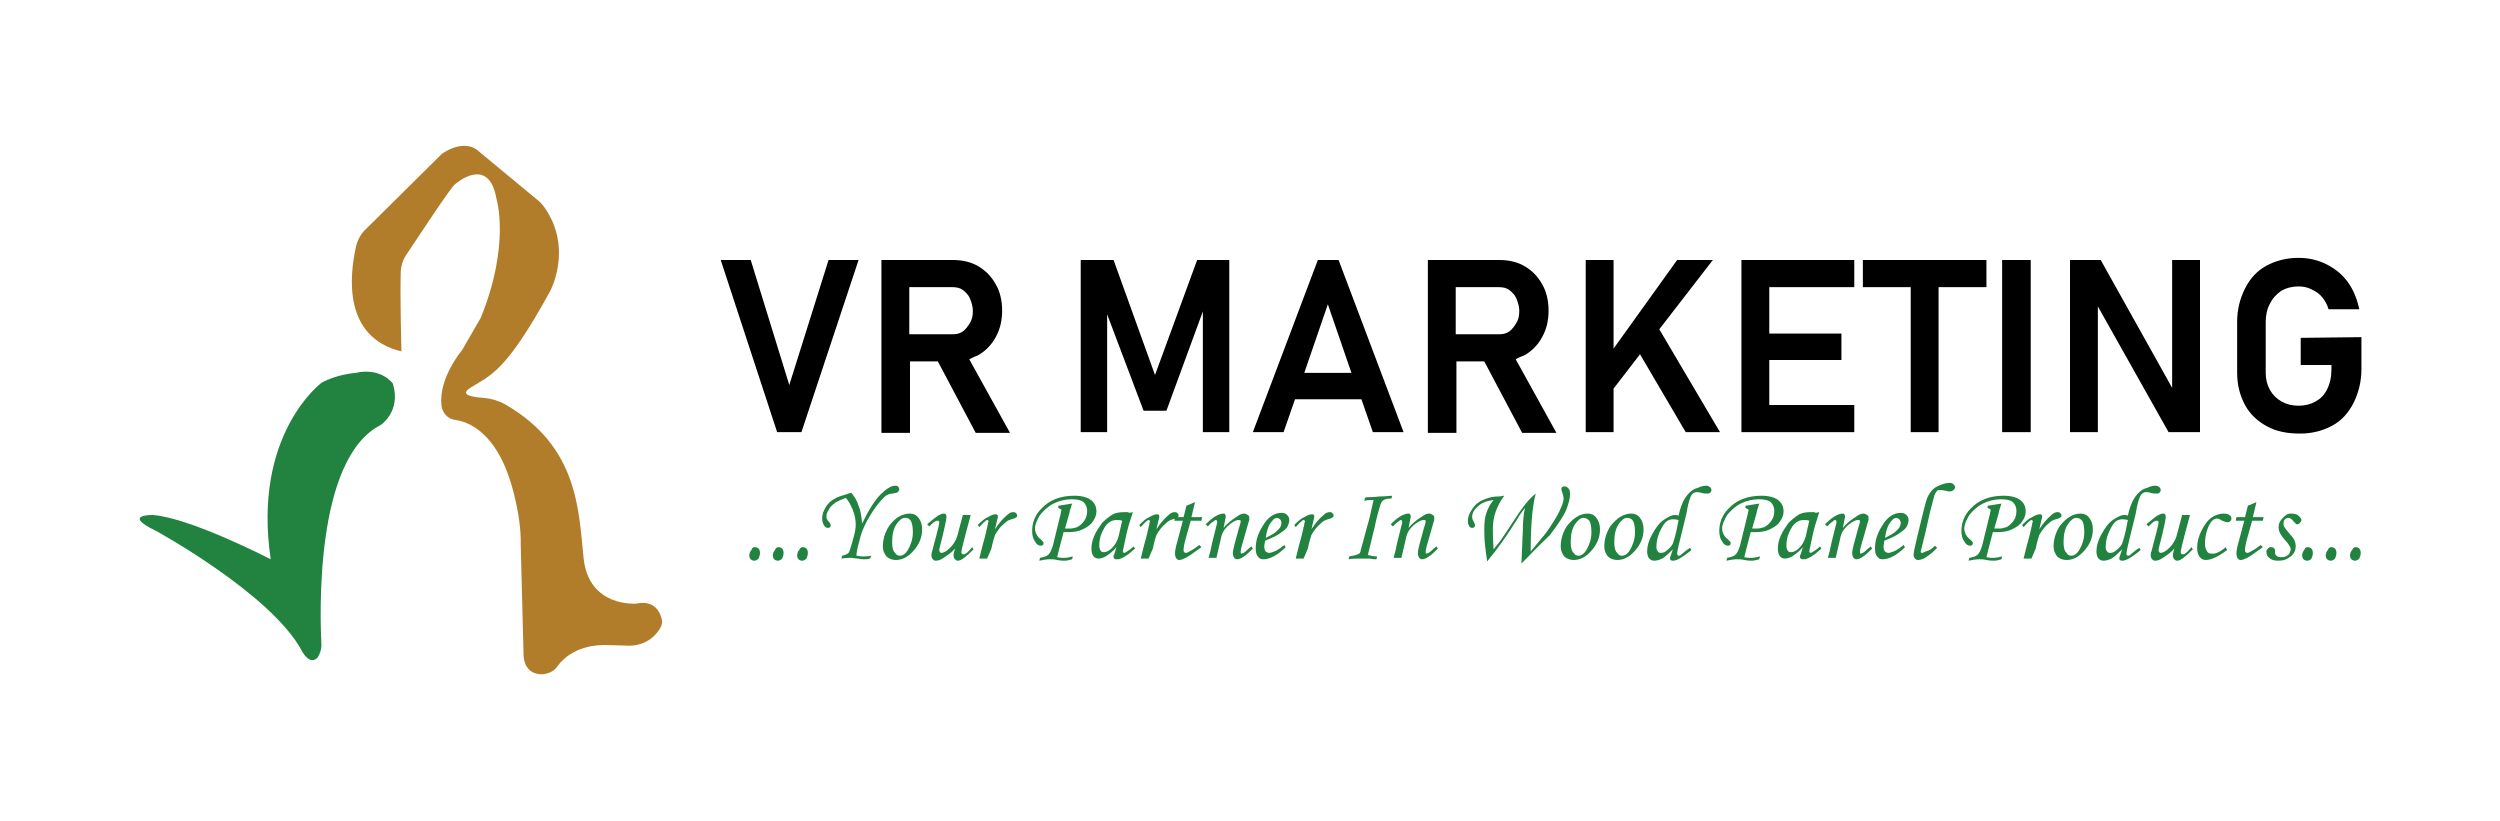 <?xml version="1.0" encoding="utf-8"?>
<!-- Generator: Adobe Illustrator 27.0.0, SVG Export Plug-In . SVG Version: 6.00 Build 0)  -->
<svg version="1.1" id="Layer_1" xmlns="http://www.w3.org/2000/svg" xmlns:xlink="http://www.w3.org/1999/xlink" x="0px" y="0px"
	 viewBox="0 0 350 115" style="enable-background:new 0 0 350 115;" xml:space="preserve">
<style type="text/css">
	.st0{fill:#B27D2B;}
	.st1{fill:#228341;}
</style>
<g>
	<g>
		<g>
			<path class="st0" d="M56.2,49.2c0,0-0.2-7.5-0.1-10.9c0-1,0.3-2,0.9-2.8c1.8-2.7,6.2-9.4,6.7-9.7c0,0,4.7-4.2,5.8,2
				c0,0,2,6.4-2.2,16.7L64.7,49c0,0-3.3,3.9-2.9,7.7c0.1,1.1,0.9,2,2,2.1c2,0.3,5.5,1.9,7.6,8.4c0,0,1.6,4.8,1.5,9l0.4,15.6
				c0,0,0,2.5,2.4,2.6c1,0,1.9-0.4,2.4-1.2c0.8-1.1,2.8-2.9,6.6-2.9l3.4,0.1c1.3,0,2.6-0.5,3.5-1.4c0.6-0.6,1.1-1.3,1.1-2
				c0,0-0.3-3.2-3.6-2.5c0,0-6.7,0.6-7.4-6.4c-0.7-6.6-0.7-15.6-11-21.5c-0.9-0.5-1.9-0.8-3-0.9c-1.5-0.1-3.6-0.4-1.7-1.5
				c2.7-1.7,4.8-2.1,11-13.4c0,0,3.3-6-0.8-11.8c-0.2-0.3-0.4-0.5-0.7-0.8l-8.7-7.2c0,0-1.7-1.6-4.9,0.5L51.3,32
				c-0.8,0.7-1.3,1.7-1.5,2.7C49,38.4,47.9,47.2,56.2,49.2z"/>
			<path class="st1" d="M45,90.4c-0.2-4.1-1-26.2,8.3-30.9c0,0,2.9-1.9,1.7-5.8c0,0-1.6-2.3-5.2-1.5c0,0-2.7,0.2-4.8,1.4
				c0,0-9.7,7.2-7.1,24.7c0,0-11.2-5.8-16.5-6.2c0,0-4.4-0.1,0.4,2.2c0,0,16.3,8.9,20.5,16.9c0,0,1.1,2.1,2.2,0.8
				C44.8,91.5,45,90.9,45,90.4z"/>
		</g>
	</g>
	<g>
		<g>
			<g>
				<path class="st1" d="M105.7,76.6c0.2,0,0.4,0.1,0.5,0.2c0.1,0.1,0.2,0.3,0.2,0.6c0,0.3-0.1,0.6-0.2,0.8
					c-0.2,0.2-0.4,0.3-0.6,0.3c-0.2,0-0.4-0.1-0.5-0.2c-0.1-0.1-0.2-0.3-0.2-0.5c0-0.3,0.1-0.6,0.3-0.8
					C105.3,76.7,105.4,76.6,105.7,76.6z"/>
			</g>
			<g>
				<path class="st1" d="M109,76.6c0.2,0,0.4,0.1,0.5,0.2c0.1,0.1,0.2,0.3,0.2,0.6c0,0.3-0.1,0.6-0.2,0.8c-0.2,0.2-0.4,0.3-0.6,0.3
					c-0.2,0-0.4-0.1-0.5-0.2c-0.1-0.1-0.2-0.3-0.2-0.5c0-0.3,0.1-0.6,0.3-0.8C108.6,76.7,108.8,76.6,109,76.6z"/>
			</g>
			<g>
				<path class="st1" d="M112.4,76.6c0.2,0,0.4,0.1,0.5,0.2c0.1,0.1,0.2,0.3,0.2,0.6c0,0.3-0.1,0.6-0.2,0.8
					c-0.2,0.2-0.4,0.3-0.6,0.3c-0.2,0-0.4-0.1-0.5-0.2c-0.1-0.1-0.2-0.3-0.2-0.5c0-0.3,0.1-0.6,0.3-0.8
					C112,76.7,112.2,76.6,112.4,76.6z"/>
			</g>
			<g>
				<path class="st1" d="M122,77.8l-0.2,0.4c-0.3,0.1-0.6,0.1-0.8,0.1c-0.2,0-0.5,0-0.9-0.1c-0.4,0-0.7-0.1-0.9-0.1
					c-0.3,0-0.8,0-1.4,0.1l0.1-0.4c0.5-0.1,0.8-0.3,0.9-0.4c0.1-0.1,0.3-0.7,0.6-1.8c0.3-1,0.4-1.7,0.4-2.1c0-0.7-0.1-1.3-0.4-2.1
					c-0.3-0.7-0.6-1.3-1-1.7c-0.7,0.3-1.3,0.5-1.6,0.8c-0.3,0.2-0.6,0.5-0.8,0.9c-0.2,0.3-0.3,0.6-0.3,0.9c0,0.3,0.1,0.5,0.3,0.7
					c0.2,0.2,0.3,0.4,0.3,0.5c0,0.1,0,0.2-0.1,0.3s-0.2,0.1-0.3,0.1c-0.2,0-0.4-0.1-0.5-0.3c-0.2-0.3-0.3-0.6-0.3-1
					c0-0.6,0.2-1.1,0.5-1.6c0.3-0.5,0.7-0.9,1.3-1.2c0.3-0.2,0.9-0.4,1.6-0.6c0.3-0.1,0.5-0.2,0.7-0.2c0.4,0.5,0.8,1.1,1,1.8
					c0.3,0.7,0.4,1.5,0.5,2.5c0.9-1.9,1.8-3.3,2.6-4.1c0.8-0.8,1.5-1.2,2-1.2c0.2,0,0.3,0,0.4,0.1c0.1,0.1,0.2,0.2,0.2,0.4
					c0,0.1-0.1,0.3-0.2,0.4s-0.4,0.1-0.7,0.2c-0.4,0-0.6,0.1-0.8,0.2c-0.4,0.2-0.8,0.7-1.3,1.3c-0.5,0.6-1,1.4-1.5,2.3
					s-0.9,1.9-1.1,2.9c-0.3,1-0.4,1.7-0.4,2c0.2,0,0.5,0.1,0.7,0.1C121.2,77.9,121.5,77.9,122,77.8z"/>
			</g>
			<g>
				<path class="st1" d="M127.4,71.9c0.5,0,0.9,0.2,1.2,0.6s0.5,0.9,0.5,1.6c0,1.1-0.4,2.1-1.2,3c-0.8,0.9-1.6,1.3-2.5,1.3
					c-0.5,0-1-0.2-1.3-0.5c-0.3-0.4-0.5-0.8-0.5-1.4c0-1,0.3-2,0.9-2.9C125.3,72.5,126.3,71.9,127.4,71.9z M126.7,72.5
					c-0.4,0-0.8,0.3-1.2,0.9c-0.4,0.6-0.6,1.4-0.6,2.5c0,0.7,0.1,1.2,0.4,1.5c0.2,0.3,0.4,0.4,0.7,0.4c0.4,0,0.8-0.3,1.1-0.8
					c0.4-0.7,0.7-1.5,0.7-2.5c0-0.7-0.1-1.3-0.3-1.6C127.3,72.6,127.1,72.5,126.7,72.5z"/>
			</g>
			<g>
				<path class="st1" d="M134.8,72.1h1.1l-0.7,2.6c-0.4,1.5-0.6,2.4-0.6,2.6c0,0.1,0,0.2,0.1,0.2c0,0.1,0.1,0.1,0.2,0.1
					c0.1,0,0.2,0,0.3-0.1c0.2-0.1,0.5-0.4,0.9-0.9l0.2,0.3c-1,1-1.7,1.6-2.2,1.6c-0.2,0-0.3-0.1-0.4-0.2c-0.1-0.1-0.2-0.3-0.2-0.5
					c0-0.3,0.1-0.6,0.2-1c-0.4,0.5-1,0.9-1.6,1.3c-0.4,0.3-0.8,0.4-1.1,0.4c-0.2,0-0.3-0.1-0.4-0.2c-0.1-0.1-0.2-0.3-0.2-0.5
					c0-0.2,0-0.4,0.1-0.6c0.1-0.3,0.2-0.9,0.5-1.9c0.3-1.2,0.5-1.9,0.5-2.2c0-0.1-0.1-0.2-0.2-0.2c-0.1,0-0.2,0-0.4,0.1
					c-0.2,0.1-0.4,0.3-0.8,0.7l-0.3-0.3c0.7-0.6,1.2-1,1.5-1.2c0.4-0.2,0.6-0.3,0.8-0.3c0.1,0,0.2,0,0.3,0.1
					c0.1,0.1,0.1,0.2,0.1,0.4c0,0.3-0.2,1.2-0.5,2.5c-0.3,1.2-0.5,1.9-0.5,2.1c0,0.1,0,0.2,0.1,0.3c0.1,0.1,0.1,0.1,0.2,0.1
					c0.3,0,0.7-0.2,1.2-0.7c0.5-0.5,0.8-1,1-1.6L134.8,72.1z"/>
			</g>
			<g>
				<path class="st1" d="M138.2,78.2h-1.1l0.5-2c0.3-1,0.5-1.9,0.7-2.8c0-0.2,0.1-0.4,0.1-0.4c0-0.1-0.1-0.2-0.2-0.2
					c-0.1,0-0.2,0.1-0.3,0.2c-0.2,0.1-0.4,0.4-0.8,0.8l-0.2-0.3c0.5-0.5,0.9-0.9,1.4-1.1c0.5-0.3,0.8-0.4,1.1-0.4
					c0.1,0,0.2,0,0.2,0.1c0.1,0,0.1,0.1,0.1,0.2s0,0.2-0.1,0.5l-0.3,1.3c0.5-0.8,1.1-1.5,1.7-2c0.3-0.3,0.6-0.4,0.8-0.4
					c0.2,0,0.3,0,0.4,0.1c0.1,0.1,0.2,0.2,0.2,0.3c0,0.1,0,0.3-0.1,0.3c-0.1,0.1-0.3,0.2-0.7,0.3c-0.4,0.1-0.7,0.3-0.9,0.5
					c-0.2,0.2-0.5,0.4-0.8,0.8s-0.5,0.7-0.6,0.9c-0.1,0.3-0.3,0.9-0.5,1.9L138.2,78.2z"/>
			</g>
			<g>
				<path class="st1" d="M148.1,71.1l0.1-0.3c0.7-0.1,1.3-0.2,1.9-0.3c-0.1,0.4-0.3,0.8-0.4,1.4l-0.6,2.1l0.7,0c0.3,0,0.7-0.1,1-0.2
					c0.4-0.2,0.7-0.5,1-0.9c0.3-0.4,0.4-0.9,0.4-1.4s-0.2-0.9-0.5-1.2c-0.4-0.3-0.9-0.4-1.7-0.4c-0.8,0-1.7,0.2-2.5,0.6
					c-0.8,0.4-1.4,1-1.9,1.6c-0.4,0.7-0.7,1.3-0.7,1.9c0,0.3,0.1,0.6,0.2,0.8c0.1,0.2,0.3,0.5,0.6,0.7c0.2,0.2,0.4,0.4,0.4,0.5
					c0,0.1,0,0.2-0.1,0.3s-0.2,0.1-0.3,0.1c-0.3,0-0.6-0.2-0.8-0.6c-0.3-0.4-0.4-0.9-0.4-1.5c0-1.1,0.4-2.2,1.3-3.1
					c1.1-1.2,2.7-1.8,4.6-1.8c0.7,0,1.3,0.1,1.8,0.3c0.5,0.2,0.8,0.5,1,0.8c0.2,0.3,0.3,0.7,0.3,1.1c0,0.5-0.2,1-0.5,1.4
					c-0.3,0.5-0.8,0.8-1.4,1.1c-0.6,0.3-1.3,0.4-2.1,0.4c-0.1,0-0.3,0-0.6,0l-0.6,2.3c-0.1,0.4-0.2,0.8-0.3,1.2
					c0.4,0.1,0.7,0.1,1,0.1c0.4,0,0.7-0.1,1.2-0.2l-0.1,0.4c-0.4,0.1-0.7,0.2-1,0.2c-0.3,0-0.6,0-1.1-0.1c-0.4-0.1-0.7-0.1-1-0.1
					c-0.5,0-1,0.1-1.5,0.2l0.1-0.4c0.5-0.1,0.9-0.2,1.1-0.4c0.3-0.2,0.5-0.7,0.7-1.3l1.1-4.5c0-0.2,0.1-0.4,0.1-0.4
					c0-0.1,0-0.2-0.1-0.2c-0.1-0.1-0.1-0.1-0.2-0.1C148.2,71,148.2,71.1,148.1,71.1z"/>
			</g>
			<g>
				<path class="st1" d="M158.1,71.8l0.5-0.1l-0.6,1.9c-0.2,0.7-0.4,1.6-0.6,2.6c-0.1,0.5-0.2,0.9-0.2,1s0.1,0.2,0.2,0.2
					c0.1,0,0.2-0.1,0.4-0.2c0.3-0.2,0.6-0.4,0.9-0.7l0.2,0.3c-0.6,0.5-0.9,0.8-1.1,0.9c-0.3,0.2-0.6,0.4-0.9,0.5
					c-0.2,0.1-0.4,0.1-0.6,0.1c-0.1,0-0.2,0-0.3-0.1c-0.1-0.1-0.1-0.1-0.1-0.3c0-0.1,0-0.2,0.1-0.3l0.3-1c-0.4,0.5-0.9,0.9-1.5,1.3
					c-0.4,0.2-0.7,0.3-1,0.3c-0.3,0-0.5-0.1-0.7-0.3c-0.2-0.3-0.3-0.6-0.3-1.1c0-0.5,0.1-1.1,0.4-1.8c0.3-0.7,0.7-1.2,1.1-1.8
					c0.5-0.5,1-0.9,1.5-1.2c0.4-0.2,0.9-0.3,1.6-0.3c0.2,0,0.3,0,0.5,0L158.1,71.8z M157.1,72.9c-0.3-0.1-0.5-0.1-0.7-0.1
					c-0.5,0-0.8,0.1-1.2,0.4s-0.6,0.7-0.9,1.3c-0.3,0.6-0.4,1.3-0.4,1.9c0,0.3,0.1,0.6,0.2,0.7c0.1,0.2,0.3,0.2,0.5,0.2
					c0.3,0,0.7-0.2,1.1-0.6c0.4-0.4,0.7-0.9,0.9-1.6L157.1,72.9z"/>
			</g>
			<g>
				<path class="st1" d="M160.8,78.2h-1.1l0.5-2c0.3-1,0.5-1.9,0.7-2.8c0-0.2,0.1-0.4,0.1-0.4c0-0.1-0.1-0.2-0.2-0.2
					c-0.1,0-0.2,0.1-0.3,0.2c-0.2,0.1-0.4,0.4-0.8,0.8l-0.2-0.3c0.5-0.5,0.9-0.9,1.4-1.1c0.5-0.3,0.8-0.4,1.1-0.4
					c0.1,0,0.2,0,0.2,0.1c0.1,0,0.1,0.1,0.1,0.2s0,0.2-0.1,0.5l-0.3,1.3c0.5-0.8,1.1-1.5,1.7-2c0.3-0.3,0.6-0.4,0.8-0.4
					c0.2,0,0.3,0,0.4,0.1c0.1,0.1,0.2,0.2,0.2,0.3c0,0.1,0,0.3-0.1,0.3c-0.1,0.1-0.3,0.2-0.7,0.3c-0.4,0.1-0.7,0.3-0.9,0.5
					c-0.2,0.2-0.5,0.4-0.8,0.8s-0.5,0.7-0.6,0.9c-0.1,0.3-0.3,0.9-0.5,1.9L160.8,78.2z"/>
			</g>
			<g>
				<path class="st1" d="M166.1,70.8l1.2-0.5l-0.5,2.1h1.5l-0.1,0.5h-1.5l-0.7,2.5c-0.2,0.7-0.3,1.3-0.3,1.6c0,0.1,0,0.2,0.1,0.3
					s0.1,0.1,0.2,0.1c0.2,0,0.4-0.1,0.7-0.3c0.4-0.2,0.8-0.5,1.2-0.8l0.3,0.3c-1.1,0.8-1.8,1.3-2.2,1.5c-0.4,0.2-0.7,0.3-0.9,0.3
					c-0.2,0-0.3-0.1-0.4-0.2c-0.1-0.1-0.2-0.4-0.2-0.7c0-0.4,0.1-0.9,0.3-1.6l0.8-3h-1.2l0.1-0.5h1.2L166.1,70.8z"/>
			</g>
			<g>
				<path class="st1" d="M169.1,73.7l-0.3-0.3c0.6-0.6,1.1-1,1.5-1.2c0.4-0.2,0.7-0.3,1-0.3c0.1,0,0.2,0,0.2,0.1s0.1,0.1,0.1,0.2
					c0,0,0,0.1,0,0.2l-0.3,1.5c0.5-0.6,1.1-1.1,1.9-1.6c0.4-0.3,0.7-0.4,1-0.4c0.2,0,0.3,0.1,0.5,0.2s0.2,0.3,0.2,0.5
					c0,0.2,0,0.3-0.1,0.5c-0.1,0.3-0.3,1-0.6,2.1c-0.3,1-0.5,1.7-0.5,2c0,0.1,0,0.2,0,0.2c0,0.1,0.1,0.1,0.1,0.1
					c0.1,0,0.4-0.1,0.7-0.4c0.2-0.2,0.4-0.4,0.7-0.6l0.2,0.3c-0.5,0.5-0.9,0.9-1.4,1.2c-0.3,0.2-0.6,0.3-0.8,0.3
					c-0.2,0-0.3-0.1-0.4-0.2c-0.1-0.1-0.2-0.4-0.2-0.7c0-0.4,0.3-1.5,0.8-3.3c0.2-0.6,0.3-1,0.3-1.1c0-0.2-0.1-0.2-0.3-0.2
					c-0.2,0-0.5,0.1-0.8,0.3c-0.5,0.3-0.9,0.7-1.2,1.1c-0.2,0.3-0.4,0.7-0.5,1.3l-0.6,2.6h-1.1c0.2-0.7,0.4-1.5,0.5-2.1l0.7-2.8
					c0-0.1,0-0.2,0-0.2c0-0.1-0.1-0.2-0.2-0.2c-0.1,0-0.2,0.1-0.3,0.2C169.6,73.1,169.4,73.4,169.1,73.7z"/>
			</g>
			<g>
				<path class="st1" d="M179.8,76.3l0.2,0.3c-1.2,1.2-2.3,1.7-3.1,1.7c-0.4,0-0.6-0.1-0.8-0.4c-0.2-0.2-0.3-0.6-0.3-1.1
					c0-1.1,0.3-2.1,1-3.2c0.7-1.2,1.6-1.8,2.6-1.8c0.4,0,0.6,0.1,0.8,0.3c0.2,0.2,0.3,0.4,0.3,0.7c0,0.3-0.1,0.6-0.3,1
					c-0.2,0.3-0.6,0.6-1.2,1c-0.3,0.2-0.9,0.5-1.9,0.9c0,0.3-0.1,0.5-0.1,0.8c0,0.4,0.1,0.6,0.2,0.7c0.1,0.1,0.3,0.2,0.5,0.2
					c0.2,0,0.4-0.1,0.7-0.2C178.7,77.1,179.2,76.8,179.8,76.3z M177.2,75.3c0.8-0.4,1.4-0.7,1.8-1.2c0.3-0.3,0.4-0.6,0.4-0.9
					c0-0.2-0.1-0.4-0.2-0.5c-0.1-0.1-0.3-0.2-0.4-0.2s-0.4,0.1-0.5,0.2c-0.2,0.2-0.4,0.5-0.6,0.8C177.4,74.1,177.3,74.7,177.2,75.3z
					"/>
			</g>
			<g>
				<path class="st1" d="M182.5,78.2h-1.1l0.5-2c0.3-1,0.5-1.9,0.7-2.8c0-0.2,0.1-0.4,0.1-0.4c0-0.1-0.1-0.2-0.2-0.2
					c-0.1,0-0.2,0.1-0.3,0.2c-0.2,0.1-0.4,0.4-0.8,0.8l-0.2-0.3c0.5-0.5,0.9-0.9,1.4-1.1c0.5-0.3,0.8-0.4,1.1-0.4
					c0.1,0,0.2,0,0.2,0.1c0.1,0,0.1,0.1,0.1,0.2s0,0.2-0.1,0.5l-0.3,1.3c0.5-0.8,1.1-1.5,1.7-2c0.3-0.3,0.6-0.4,0.8-0.4
					c0.2,0,0.3,0,0.4,0.1c0.1,0.1,0.2,0.2,0.2,0.3c0,0.1,0,0.3-0.1,0.3c-0.1,0.1-0.3,0.2-0.7,0.3c-0.4,0.1-0.7,0.3-0.9,0.5
					c-0.2,0.2-0.5,0.4-0.8,0.8s-0.5,0.7-0.6,0.9c-0.1,0.3-0.3,0.9-0.5,1.9L182.5,78.2z"/>
			</g>
			<g>
				<path class="st1" d="M194.9,69.4l-0.1,0.4c-0.6,0-0.9,0.1-1.1,0.2c-0.1,0.1-0.2,0.2-0.3,0.3c-0.1,0.2-0.4,1.1-0.8,2.8
					c-0.1,0.6-0.5,2.1-1.1,4.6c0.4,0.1,0.8,0.2,1.3,0.2l-0.1,0.4c-0.2,0-0.5,0-1-0.1c-0.3,0-0.7,0-1.2,0c-0.6,0-1.2,0-1.7,0.1
					l0.1-0.4c0.6-0.1,1-0.2,1.2-0.3c0.1,0,0.1-0.1,0.2-0.1c0.1-0.1,0.2-0.3,0.2-0.5c0.1-0.3,0.4-1.4,0.9-3.3
					c0.2-0.6,0.5-1.8,0.9-3.7c-0.3,0-0.8,0-1.3,0.1l0.1-0.4c0.2-0.1,0.4-0.1,0.6-0.1c0.2,0,0.7,0,1.5-0.1
					C194,69.5,194.6,69.4,194.9,69.4z"/>
			</g>
			<g>
				<path class="st1" d="M195,73.7l-0.3-0.3c0.6-0.6,1.1-1,1.5-1.2c0.4-0.2,0.7-0.3,1-0.3c0.1,0,0.2,0,0.2,0.1s0.1,0.1,0.1,0.2
					c0,0,0,0.1,0,0.2l-0.3,1.5c0.5-0.6,1.1-1.1,1.9-1.6c0.4-0.3,0.7-0.4,1-0.4c0.2,0,0.3,0.1,0.5,0.2s0.2,0.3,0.2,0.5
					c0,0.2,0,0.3-0.1,0.5c-0.1,0.3-0.3,1-0.6,2.1c-0.3,1-0.5,1.7-0.5,2c0,0.1,0,0.2,0,0.2c0,0.1,0.1,0.1,0.1,0.1
					c0.1,0,0.4-0.1,0.7-0.4c0.2-0.2,0.4-0.4,0.7-0.6l0.2,0.3c-0.5,0.5-0.9,0.9-1.4,1.2c-0.3,0.2-0.6,0.3-0.8,0.3
					c-0.2,0-0.3-0.1-0.4-0.2c-0.1-0.1-0.2-0.4-0.2-0.7c0-0.4,0.3-1.5,0.8-3.3c0.2-0.6,0.3-1,0.3-1.1c0-0.2-0.1-0.2-0.3-0.2
					c-0.2,0-0.5,0.1-0.8,0.3c-0.5,0.3-0.9,0.7-1.2,1.1c-0.2,0.3-0.4,0.7-0.5,1.3l-0.6,2.6h-1.1c0.2-0.7,0.4-1.5,0.5-2.1l0.7-2.8
					c0-0.1,0-0.2,0-0.2c0-0.1-0.1-0.2-0.2-0.2c-0.1,0-0.2,0.1-0.3,0.2C195.6,73.1,195.3,73.4,195,73.7z"/>
			</g>
			<g>
				<path class="st1" d="M213,78.9l0.2-4.8c0-1.1,0.1-2.1,0.3-3c-0.3,0.4-0.7,0.9-1.1,1.6c-1.3,2.1-2.7,4.1-4.2,5.9
					c-0.1-0.7-0.2-1.4-0.3-2.3c-0.1-0.9-0.1-1.7-0.1-2.3c0-0.9,0.1-1.7,0.3-2.2c0.2-0.6,0.5-1.2,1-1.8c-0.9,0.1-1.7,0.4-2.2,0.9
					c-0.6,0.5-0.8,1-0.8,1.5c0,0.2,0.1,0.4,0.2,0.6c0.1,0.2,0.2,0.4,0.2,0.5c0,0.1,0,0.2-0.1,0.3c-0.1,0.1-0.2,0.1-0.3,0.1
					c-0.2,0-0.3-0.1-0.4-0.2c-0.1-0.2-0.2-0.4-0.2-0.7c0-0.5,0.1-0.9,0.4-1.4c0.3-0.5,0.6-0.9,1-1.2c0.4-0.3,0.9-0.5,1.5-0.7
					c0.3-0.1,0.8-0.2,1.5-0.2c0.2,0,0.5-0.1,0.7-0.1c-1.1,1.5-1.6,3-1.6,4.6c0,0.5,0,1.4,0.1,2.9c0.3-0.4,0.6-0.7,0.8-1
					c0.2-0.2,0.6-0.9,1.3-1.9c1.1-1.7,1.9-2.9,2.5-3.6c0.4-0.5,0.8-0.9,1.3-1.3c-0.5,1.9-0.7,4.6-0.7,8.1l1.9-2.3
					c0.5-0.6,1-1.4,1.5-2.2c0.5-0.8,0.8-1.5,1-2c0.1-0.3,0.2-0.6,0.2-0.9c0-0.3-0.1-0.6-0.2-0.9c-0.1-0.2-0.1-0.3-0.1-0.4
					c0-0.1,0-0.2,0.1-0.3c0.1-0.1,0.2-0.1,0.4-0.1c0.2,0,0.3,0.1,0.5,0.3c0.2,0.2,0.2,0.5,0.2,0.9c0,0.5-0.2,1.2-0.5,2
					c-0.3,0.8-1.1,2-2.3,3.6C215.3,76.5,214,77.9,213,78.9z"/>
			</g>
			<g>
				<path class="st1" d="M222.3,71.9c0.5,0,0.9,0.2,1.2,0.6c0.3,0.4,0.5,0.9,0.5,1.6c0,1.1-0.4,2.1-1.2,3c-0.8,0.9-1.6,1.3-2.5,1.3
					c-0.5,0-1-0.2-1.3-0.5c-0.3-0.4-0.5-0.8-0.5-1.4c0-1,0.3-2,0.9-2.9C220.3,72.5,221.2,71.9,222.3,71.9z M221.7,72.5
					c-0.4,0-0.8,0.3-1.2,0.9c-0.4,0.6-0.6,1.4-0.6,2.5c0,0.7,0.1,1.2,0.4,1.5c0.2,0.3,0.4,0.4,0.7,0.4c0.4,0,0.8-0.3,1.1-0.8
					c0.4-0.7,0.7-1.5,0.7-2.5c0-0.7-0.1-1.3-0.3-1.6C222.2,72.6,222,72.5,221.7,72.5z"/>
			</g>
			<g>
				<path class="st1" d="M228.4,71.9c0.5,0,0.9,0.2,1.2,0.6c0.3,0.4,0.5,0.9,0.5,1.6c0,1.1-0.4,2.1-1.2,3c-0.8,0.9-1.6,1.3-2.5,1.3
					c-0.5,0-1-0.2-1.3-0.5c-0.3-0.4-0.5-0.8-0.5-1.4c0-1,0.3-2,0.9-2.9C226.4,72.5,227.3,71.9,228.4,71.9z M227.8,72.5
					c-0.4,0-0.8,0.3-1.2,0.9c-0.4,0.6-0.6,1.4-0.6,2.5c0,0.7,0.1,1.2,0.4,1.5c0.2,0.3,0.4,0.4,0.7,0.4c0.4,0,0.8-0.3,1.1-0.8
					c0.4-0.7,0.7-1.5,0.7-2.5c0-0.7-0.1-1.3-0.3-1.6C228.4,72.6,228.1,72.5,227.8,72.5z"/>
			</g>
			<g>
				<path class="st1" d="M236.6,76.7l0.2,0.3c-0.7,0.6-1.2,0.9-1.5,1.1c-0.5,0.3-0.8,0.4-1.1,0.4c-0.1,0-0.2,0-0.3-0.1
					c-0.1-0.1-0.1-0.1-0.1-0.2s0-0.2,0.1-0.4l0.3-0.9c-0.6,0.6-1.1,1.1-1.5,1.3c-0.4,0.2-0.8,0.3-1.1,0.3c-0.3,0-0.5-0.1-0.7-0.3
					c-0.2-0.2-0.3-0.6-0.3-1c0-0.7,0.2-1.5,0.7-2.4c0.5-0.9,1-1.6,1.6-2c0.6-0.4,1.1-0.7,1.6-0.7c0.1,0,0.3,0,0.5,0.1
					c0.2-1,0.5-1.7,0.7-2.1c0.2-0.4,0.5-0.8,0.8-1.1s0.7-0.6,1.2-0.7c0.4-0.2,0.8-0.3,1.2-0.3c0.2,0,0.4,0.1,0.5,0.2
					c0.1,0.1,0.2,0.2,0.2,0.4c0,0.2-0.1,0.3-0.2,0.4c-0.1,0.1-0.3,0.1-0.5,0.1c-0.1,0-0.4,0-0.7-0.1c-0.3-0.1-0.6-0.1-0.7-0.1
					c-0.2,0-0.3,0.1-0.5,0.2c-0.1,0.1-0.3,0.3-0.4,0.7c-0.1,0.2-0.3,0.9-0.5,2.1l-1.1,4.5c-0.1,0.5-0.2,0.9-0.2,1.1
					c0,0.2,0.1,0.3,0.2,0.3c0.1,0,0.2,0,0.3-0.1C235.8,77.3,236.1,77,236.6,76.7z M235,72.8c-0.4-0.1-0.7-0.1-0.8-0.1
					c-0.3,0-0.7,0.1-1,0.4c-0.3,0.3-0.6,0.8-0.9,1.5c-0.3,0.7-0.4,1.4-0.4,2c0,0.3,0.1,0.5,0.2,0.6c0.1,0.2,0.3,0.2,0.5,0.2
					c0.2,0,0.5-0.1,0.7-0.3c0.4-0.3,0.7-0.6,0.9-1c0.1-0.3,0.3-0.9,0.5-1.8L235,72.8z"/>
			</g>
			<g>
				<path class="st1" d="M244.3,71.1l0.1-0.3c0.7-0.1,1.3-0.2,1.9-0.3c-0.1,0.4-0.3,0.8-0.4,1.4l-0.6,2.1l0.7,0c0.3,0,0.7-0.1,1-0.2
					c0.4-0.2,0.7-0.5,1-0.9c0.3-0.4,0.4-0.9,0.4-1.4s-0.2-0.9-0.5-1.2c-0.4-0.3-0.9-0.4-1.7-0.4c-0.8,0-1.7,0.2-2.5,0.6
					s-1.4,1-1.9,1.6c-0.4,0.7-0.7,1.3-0.7,1.9c0,0.3,0.1,0.6,0.2,0.8c0.1,0.2,0.3,0.5,0.6,0.7c0.2,0.2,0.4,0.4,0.4,0.5
					c0,0.1,0,0.2-0.1,0.3c-0.1,0.1-0.2,0.1-0.3,0.1c-0.3,0-0.6-0.2-0.8-0.6c-0.3-0.4-0.4-0.9-0.4-1.5c0-1.1,0.4-2.2,1.3-3.1
					c1.1-1.2,2.7-1.8,4.6-1.8c0.7,0,1.3,0.1,1.8,0.3c0.5,0.2,0.8,0.5,1,0.8c0.2,0.3,0.3,0.7,0.3,1.1c0,0.5-0.2,1-0.5,1.4
					c-0.3,0.5-0.8,0.8-1.4,1.1c-0.6,0.3-1.3,0.4-2.1,0.4c-0.1,0-0.3,0-0.6,0l-0.6,2.3c-0.1,0.4-0.2,0.8-0.3,1.2
					c0.4,0.1,0.7,0.1,1,0.1c0.4,0,0.7-0.1,1.2-0.2l-0.1,0.4c-0.4,0.1-0.7,0.2-1,0.2c-0.3,0-0.6,0-1.1-0.1c-0.4-0.1-0.7-0.1-1-0.1
					c-0.5,0-1,0.1-1.5,0.2l0.1-0.4c0.5-0.1,0.9-0.2,1.1-0.4c0.3-0.2,0.5-0.7,0.7-1.3l1.1-4.5c0-0.2,0.1-0.4,0.1-0.4
					c0-0.1,0-0.2-0.1-0.2c-0.1-0.1-0.1-0.1-0.2-0.1C244.4,71,244.4,71.1,244.3,71.1z"/>
			</g>
			<g>
				<path class="st1" d="M254.2,71.8l0.5-0.1l-0.6,1.9c-0.2,0.7-0.4,1.6-0.6,2.6c-0.1,0.5-0.2,0.9-0.2,1s0.1,0.2,0.2,0.2
					c0.1,0,0.2-0.1,0.4-0.2c0.3-0.2,0.6-0.4,0.9-0.7l0.2,0.3c-0.6,0.5-0.9,0.8-1.1,0.9c-0.3,0.2-0.6,0.4-0.9,0.5
					c-0.2,0.1-0.4,0.1-0.6,0.1c-0.1,0-0.2,0-0.3-0.1c-0.1-0.1-0.1-0.1-0.1-0.3c0-0.1,0-0.2,0.1-0.3l0.3-1c-0.4,0.5-0.9,0.9-1.5,1.3
					c-0.4,0.2-0.7,0.3-1,0.3c-0.3,0-0.5-0.1-0.7-0.3c-0.2-0.3-0.3-0.6-0.3-1.1c0-0.5,0.1-1.1,0.4-1.8c0.3-0.7,0.7-1.2,1.1-1.8
					c0.5-0.5,1-0.9,1.5-1.2c0.4-0.2,0.9-0.3,1.6-0.3c0.2,0,0.3,0,0.5,0L254.2,71.8z M253.3,72.9c-0.3-0.1-0.5-0.1-0.7-0.1
					c-0.5,0-0.8,0.1-1.2,0.4s-0.6,0.7-0.9,1.3c-0.3,0.6-0.4,1.3-0.4,1.9c0,0.3,0.1,0.6,0.2,0.7c0.1,0.2,0.3,0.2,0.5,0.2
					c0.3,0,0.7-0.2,1.1-0.6c0.4-0.4,0.7-0.9,0.9-1.6L253.3,72.9z"/>
			</g>
			<g>
				<path class="st1" d="M255.8,73.7l-0.3-0.3c0.6-0.6,1.1-1,1.5-1.2c0.4-0.2,0.7-0.3,1-0.3c0.1,0,0.2,0,0.2,0.1s0.1,0.1,0.1,0.2
					c0,0,0,0.1,0,0.2l-0.3,1.5c0.5-0.6,1.1-1.1,1.9-1.6c0.4-0.3,0.7-0.4,1-0.4c0.2,0,0.3,0.1,0.5,0.2s0.2,0.3,0.2,0.5
					c0,0.2,0,0.3-0.1,0.5c-0.1,0.3-0.3,1-0.6,2.1c-0.3,1-0.5,1.7-0.5,2c0,0.1,0,0.2,0,0.2c0,0.1,0.1,0.1,0.1,0.1
					c0.1,0,0.4-0.1,0.7-0.4c0.2-0.2,0.4-0.4,0.7-0.6l0.2,0.3c-0.5,0.5-0.9,0.9-1.4,1.2c-0.3,0.2-0.6,0.3-0.8,0.3
					c-0.2,0-0.3-0.1-0.4-0.2c-0.1-0.1-0.2-0.4-0.2-0.7c0-0.4,0.3-1.5,0.8-3.3c0.2-0.6,0.3-1,0.3-1.1c0-0.2-0.1-0.2-0.3-0.2
					c-0.2,0-0.5,0.1-0.8,0.3c-0.5,0.3-0.9,0.7-1.2,1.1c-0.2,0.3-0.4,0.7-0.5,1.3l-0.6,2.6h-1.1c0.2-0.7,0.4-1.5,0.5-2.1l0.7-2.8
					c0-0.1,0-0.2,0-0.2c0-0.1-0.1-0.2-0.2-0.2c-0.1,0-0.2,0.1-0.3,0.2C256.4,73.1,256.1,73.4,255.8,73.7z"/>
			</g>
			<g>
				<path class="st1" d="M266.5,76.3l0.2,0.3c-1.2,1.2-2.3,1.7-3.1,1.7c-0.4,0-0.6-0.1-0.8-0.4c-0.2-0.2-0.3-0.6-0.3-1.1
					c0-1.1,0.3-2.1,1-3.2c0.7-1.2,1.6-1.8,2.6-1.8c0.4,0,0.6,0.1,0.8,0.3c0.2,0.2,0.3,0.4,0.3,0.7c0,0.3-0.1,0.6-0.3,1
					c-0.2,0.3-0.6,0.6-1.2,1c-0.3,0.2-0.9,0.5-1.9,0.9c0,0.3-0.1,0.5-0.1,0.8c0,0.4,0.1,0.6,0.2,0.7c0.1,0.1,0.3,0.2,0.5,0.2
					c0.2,0,0.4-0.1,0.7-0.2C265.4,77.1,265.9,76.8,266.5,76.3z M263.9,75.3c0.8-0.4,1.4-0.7,1.8-1.2c0.3-0.3,0.4-0.6,0.4-0.9
					c0-0.2-0.1-0.4-0.2-0.5c-0.1-0.1-0.3-0.2-0.4-0.2s-0.4,0.1-0.5,0.2c-0.2,0.2-0.4,0.5-0.6,0.8C264.1,74.1,264,74.7,263.9,75.3z"
					/>
			</g>
			<g>
				<path class="st1" d="M270.9,76.4l0.3,0.3c-0.4,0.4-0.8,0.8-1.4,1.2c-0.5,0.4-1,0.5-1.3,0.5c-0.2,0-0.3-0.1-0.4-0.2
					s-0.2-0.3-0.2-0.5c0-0.4,0.2-1.2,0.5-2.5l0.8-3.3c0.3-1.2,0.5-2,0.7-2.4c0.3-0.6,0.7-1.1,1.3-1.4c0.6-0.3,1.2-0.5,1.8-0.5
					c0.2,0,0.4,0.1,0.5,0.2c0.1,0.1,0.2,0.2,0.2,0.4c0,0.2-0.1,0.3-0.2,0.4c-0.1,0.1-0.3,0.2-0.5,0.2c-0.1,0-0.4,0-0.6-0.1
					c-0.2,0-0.5-0.1-0.7-0.1c-0.2,0-0.4,0-0.5,0.1c-0.1,0.1-0.3,0.4-0.4,0.7c-0.1,0.4-0.3,1.1-0.6,2.3l-0.7,3.1
					c-0.4,1.6-0.6,2.4-0.6,2.4c0,0.2,0.1,0.2,0.2,0.2c0.1,0,0.3-0.1,0.5-0.2C270.1,77.1,270.5,76.8,270.9,76.4z"/>
			</g>
			<g>
				<path class="st1" d="M278.2,71.1l0.1-0.3c0.7-0.1,1.3-0.2,1.9-0.3c-0.1,0.4-0.3,0.8-0.4,1.4l-0.6,2.1l0.7,0c0.3,0,0.7-0.1,1-0.2
					c0.4-0.2,0.7-0.5,1-0.9c0.3-0.4,0.4-0.9,0.4-1.4s-0.2-0.9-0.5-1.2c-0.4-0.3-0.9-0.4-1.7-0.4c-0.8,0-1.7,0.2-2.5,0.6
					s-1.4,1-1.9,1.6c-0.4,0.7-0.7,1.3-0.7,1.9c0,0.3,0.1,0.6,0.2,0.8c0.1,0.2,0.3,0.5,0.6,0.7c0.2,0.2,0.4,0.4,0.4,0.5
					c0,0.1,0,0.2-0.1,0.3c-0.1,0.1-0.2,0.1-0.3,0.1c-0.3,0-0.6-0.2-0.8-0.6c-0.3-0.4-0.4-0.9-0.4-1.5c0-1.1,0.4-2.2,1.3-3.1
					c1.1-1.2,2.7-1.8,4.6-1.8c0.7,0,1.3,0.1,1.8,0.3c0.5,0.2,0.8,0.5,1,0.8c0.2,0.3,0.3,0.7,0.3,1.1c0,0.5-0.2,1-0.5,1.4
					c-0.3,0.5-0.8,0.8-1.4,1.1c-0.6,0.3-1.3,0.4-2.1,0.4c-0.1,0-0.3,0-0.6,0l-0.6,2.3c-0.1,0.4-0.2,0.8-0.3,1.2
					c0.4,0.1,0.7,0.1,1,0.1c0.4,0,0.7-0.1,1.2-0.2l-0.1,0.4c-0.4,0.1-0.7,0.2-1,0.2c-0.3,0-0.6,0-1.1-0.1c-0.4-0.1-0.7-0.1-1-0.1
					c-0.5,0-1,0.1-1.5,0.2l0.1-0.4c0.5-0.1,0.9-0.2,1.1-0.4c0.3-0.2,0.5-0.7,0.7-1.3l1.1-4.5c0-0.2,0.1-0.4,0.1-0.4
					c0-0.1,0-0.2-0.1-0.2c-0.1-0.1-0.1-0.1-0.2-0.1C278.3,71,278.2,71.1,278.2,71.1z"/>
			</g>
			<g>
				<path class="st1" d="M284.4,78.2h-1.1l0.5-2c0.3-1,0.5-1.9,0.7-2.8c0-0.2,0.1-0.4,0.1-0.4c0-0.1-0.1-0.2-0.2-0.2
					c-0.1,0-0.2,0.1-0.3,0.2c-0.2,0.1-0.4,0.4-0.8,0.8l-0.2-0.3c0.5-0.5,0.9-0.9,1.4-1.1c0.5-0.3,0.8-0.4,1.1-0.4
					c0.1,0,0.2,0,0.2,0.1c0.1,0,0.1,0.1,0.1,0.2s0,0.2-0.1,0.5l-0.3,1.3c0.5-0.8,1.1-1.5,1.7-2c0.3-0.3,0.6-0.4,0.8-0.4
					c0.2,0,0.3,0,0.4,0.1c0.1,0.1,0.2,0.2,0.2,0.3c0,0.1,0,0.3-0.1,0.3c-0.1,0.1-0.3,0.2-0.7,0.3c-0.4,0.1-0.7,0.3-0.9,0.5
					c-0.2,0.2-0.5,0.4-0.8,0.8s-0.5,0.7-0.6,0.9c-0.1,0.3-0.3,0.9-0.5,1.9L284.4,78.2z"/>
			</g>
			<g>
				<path class="st1" d="M291.3,71.9c0.5,0,0.9,0.2,1.2,0.6s0.5,0.9,0.5,1.6c0,1.1-0.4,2.1-1.2,3c-0.8,0.9-1.6,1.3-2.5,1.3
					c-0.5,0-1-0.2-1.3-0.5c-0.3-0.4-0.5-0.8-0.5-1.4c0-1,0.3-2,0.9-2.9C289.3,72.5,290.2,71.9,291.3,71.9z M290.7,72.5
					c-0.4,0-0.8,0.3-1.2,0.9c-0.4,0.6-0.6,1.4-0.6,2.5c0,0.7,0.1,1.2,0.4,1.5c0.2,0.3,0.4,0.4,0.7,0.4c0.4,0,0.8-0.3,1.1-0.8
					c0.4-0.7,0.7-1.5,0.7-2.5c0-0.7-0.1-1.3-0.3-1.6C291.2,72.6,291,72.5,290.7,72.5z"/>
			</g>
			<g>
				<path class="st1" d="M299.5,76.7l0.2,0.3c-0.7,0.6-1.2,0.9-1.5,1.1c-0.5,0.3-0.8,0.4-1.1,0.4c-0.1,0-0.2,0-0.3-0.1
					c-0.1-0.1-0.1-0.1-0.1-0.2s0-0.2,0.1-0.4l0.3-0.9c-0.6,0.6-1.1,1.1-1.5,1.3c-0.4,0.2-0.8,0.3-1.1,0.3c-0.3,0-0.5-0.1-0.7-0.3
					c-0.2-0.2-0.3-0.6-0.3-1c0-0.7,0.2-1.5,0.7-2.4s1-1.6,1.6-2c0.6-0.4,1.1-0.7,1.6-0.7c0.1,0,0.3,0,0.5,0.1c0.2-1,0.5-1.7,0.7-2.1
					c0.2-0.4,0.5-0.8,0.8-1.1c0.3-0.3,0.7-0.6,1.2-0.7c0.4-0.2,0.8-0.3,1.2-0.3c0.2,0,0.4,0.1,0.5,0.2c0.1,0.1,0.2,0.2,0.2,0.4
					c0,0.2-0.1,0.3-0.2,0.4c-0.1,0.1-0.3,0.1-0.5,0.1c-0.1,0-0.4,0-0.7-0.1c-0.3-0.1-0.6-0.1-0.7-0.1c-0.2,0-0.3,0.1-0.5,0.2
					c-0.1,0.1-0.3,0.3-0.4,0.7c-0.1,0.2-0.3,0.9-0.5,2.1l-1.1,4.5c-0.1,0.5-0.2,0.9-0.2,1.1c0,0.2,0.1,0.3,0.2,0.3
					c0.1,0,0.2,0,0.3-0.1C298.7,77.3,299,77,299.5,76.7z M297.9,72.8c-0.4-0.1-0.7-0.1-0.8-0.1c-0.3,0-0.7,0.1-1,0.4
					c-0.3,0.3-0.6,0.8-0.9,1.5c-0.3,0.7-0.4,1.4-0.4,2c0,0.3,0.1,0.5,0.2,0.6c0.1,0.2,0.3,0.2,0.5,0.2c0.2,0,0.5-0.1,0.7-0.3
					c0.4-0.3,0.7-0.6,0.9-1c0.1-0.3,0.3-0.9,0.5-1.8L297.9,72.8z"/>
			</g>
			<g>
				<path class="st1" d="M305.5,72.1h1.1l-0.7,2.6c-0.4,1.5-0.6,2.4-0.6,2.6c0,0.1,0,0.2,0.1,0.2c0,0.1,0.1,0.1,0.2,0.1
					c0.1,0,0.2,0,0.3-0.1c0.2-0.1,0.5-0.4,0.9-0.9l0.2,0.3c-1,1-1.7,1.6-2.2,1.6c-0.2,0-0.3-0.1-0.4-0.2c-0.1-0.1-0.2-0.3-0.2-0.5
					c0-0.3,0.1-0.6,0.2-1c-0.4,0.5-1,0.9-1.6,1.3c-0.4,0.3-0.8,0.4-1.1,0.4c-0.2,0-0.3-0.1-0.4-0.2c-0.1-0.1-0.2-0.3-0.2-0.5
					c0-0.2,0-0.4,0.1-0.6c0.1-0.3,0.2-0.9,0.5-1.9c0.3-1.2,0.5-1.9,0.5-2.2c0-0.1-0.1-0.2-0.2-0.2c-0.1,0-0.2,0-0.4,0.1
					c-0.2,0.1-0.4,0.3-0.8,0.7l-0.3-0.3c0.7-0.6,1.2-1,1.5-1.2c0.4-0.2,0.6-0.3,0.8-0.3c0.1,0,0.2,0,0.3,0.1
					c0.1,0.1,0.1,0.2,0.1,0.4c0,0.3-0.2,1.2-0.5,2.5c-0.3,1.2-0.5,1.9-0.5,2.1c0,0.1,0,0.2,0.1,0.3c0.1,0.1,0.1,0.1,0.2,0.1
					c0.3,0,0.7-0.2,1.2-0.7c0.5-0.5,0.8-1,1-1.6L305.5,72.1z"/>
			</g>
			<g>
				<path class="st1" d="M311.6,76.6l0.2,0.4c-1.2,0.9-2.2,1.4-3,1.4c-0.4,0-0.7-0.2-0.9-0.5c-0.2-0.3-0.3-0.7-0.3-1.2
					c0-0.8,0.2-1.6,0.6-2.4c0.4-0.8,0.9-1.5,1.5-1.9c0.5-0.3,1-0.5,1.6-0.5c0.4,0,0.7,0.1,0.8,0.2c0.2,0.1,0.3,0.3,0.3,0.5
					c0,0.2-0.1,0.3-0.2,0.4c-0.1,0.1-0.2,0.1-0.4,0.1s-0.4-0.1-0.7-0.2c-0.3-0.2-0.5-0.3-0.7-0.3c-0.2,0-0.5,0.1-0.7,0.3
					c-0.2,0.2-0.5,0.7-0.7,1.3c-0.2,0.6-0.3,1.3-0.3,1.9c0,0.5,0.1,0.8,0.3,1.1c0.1,0.2,0.3,0.3,0.6,0.3
					C310.1,77.6,310.8,77.3,311.6,76.6z"/>
			</g>
			<g>
				<path class="st1" d="M314.7,70.8l1.2-0.5l-0.5,2.1h1.5l-0.1,0.5h-1.5l-0.7,2.5c-0.2,0.7-0.3,1.3-0.3,1.6c0,0.1,0,0.2,0.1,0.3
					c0.1,0.1,0.1,0.1,0.2,0.1c0.2,0,0.4-0.1,0.7-0.3c0.4-0.2,0.8-0.5,1.2-0.8l0.3,0.3c-1.1,0.8-1.8,1.3-2.2,1.5
					c-0.4,0.2-0.7,0.3-0.9,0.3c-0.2,0-0.3-0.1-0.4-0.2s-0.2-0.4-0.2-0.7c0-0.4,0.1-0.9,0.3-1.6l0.8-3H313l0.1-0.5h1.2L314.7,70.8z"
					/>
			</g>
			<g>
				<path class="st1" d="M320.8,71.9c0.4,0,0.8,0.1,1,0.3c0.2,0.2,0.4,0.4,0.4,0.6c0,0.1-0.1,0.3-0.2,0.4c-0.1,0.1-0.2,0.2-0.4,0.2
					c-0.1,0-0.2,0-0.2-0.1s-0.2-0.1-0.3-0.3c-0.2-0.3-0.5-0.5-0.7-0.5c-0.2,0-0.4,0.1-0.5,0.2c-0.2,0.2-0.2,0.4-0.2,0.6
					c0,0.2,0,0.4,0.2,0.6c0.1,0.2,0.4,0.5,0.7,0.9c0.6,0.6,0.8,1.1,0.8,1.7c0,0.5-0.2,1-0.7,1.4c-0.5,0.4-1,0.6-1.7,0.6
					c-0.6,0-1-0.1-1.3-0.4c-0.3-0.2-0.4-0.5-0.4-0.9c0-0.2,0.1-0.3,0.2-0.4c0.1-0.1,0.2-0.2,0.4-0.2c0.1,0,0.3,0,0.4,0.1
					c0.1,0.1,0.2,0.2,0.2,0.3c0,0.1,0,0.1,0,0.2c0,0.1,0,0.1,0,0.2c0,0.2,0.1,0.3,0.2,0.4c0.1,0.1,0.3,0.2,0.6,0.2
					c0.3,0,0.5,0,0.7-0.1c0.2-0.1,0.4-0.2,0.5-0.4c0.1-0.2,0.2-0.4,0.2-0.6c0-0.2-0.1-0.4-0.2-0.5c-0.1-0.2-0.3-0.5-0.7-0.9
					c-0.5-0.6-0.8-1.1-0.8-1.7c0-0.5,0.2-0.9,0.6-1.3S320.2,71.9,320.8,71.9z"/>
			</g>
			<g>
				<path class="st1" d="M323.1,76.6c0.2,0,0.4,0.1,0.5,0.2c0.1,0.1,0.2,0.3,0.2,0.6c0,0.3-0.1,0.6-0.2,0.8s-0.4,0.3-0.6,0.3
					c-0.2,0-0.4-0.1-0.5-0.2c-0.1-0.1-0.2-0.3-0.2-0.5c0-0.3,0.1-0.6,0.3-0.8C322.7,76.7,322.8,76.6,323.1,76.6z"/>
			</g>
			<g>
				<path class="st1" d="M326.4,76.6c0.2,0,0.4,0.1,0.5,0.2c0.1,0.1,0.2,0.3,0.2,0.6c0,0.3-0.1,0.6-0.2,0.8
					c-0.2,0.2-0.4,0.3-0.6,0.3c-0.2,0-0.4-0.1-0.5-0.2c-0.1-0.1-0.2-0.3-0.2-0.5c0-0.3,0.1-0.6,0.3-0.8
					C326,76.7,326.2,76.6,326.4,76.6z"/>
			</g>
			<g>
				<path class="st1" d="M329.8,76.6c0.2,0,0.4,0.1,0.5,0.2c0.1,0.1,0.2,0.3,0.2,0.6c0,0.3-0.1,0.6-0.2,0.8
					c-0.2,0.2-0.4,0.3-0.6,0.3c-0.2,0-0.4-0.1-0.5-0.2c-0.1-0.1-0.2-0.3-0.2-0.5c0-0.3,0.1-0.6,0.3-0.8
					C329.4,76.7,329.6,76.6,329.8,76.6z"/>
			</g>
		</g>
		<g>
			<polygon points="110.5,53.9 105.1,36.4 100.9,36.4 108.8,60.5 112.2,60.5 120.2,36.4 116,36.4 			"/>
			<path d="M137,49.7c1-0.6,1.8-1.4,2.4-2.5c0.6-1.1,0.9-2.3,0.9-3.7c0-1.4-0.3-2.7-0.9-3.7c-0.6-1.1-1.4-1.9-2.4-2.5
				s-2.2-0.9-3.6-0.9h-6.1H125h-1.6v24.2h4v-10h3.9l5.3,10h4.8l-5.7-10.3C136.1,50.1,136.5,49.9,137,49.7z M127.3,40.2h6
				c0.6,0,1.1,0.1,1.5,0.4c0.4,0.3,0.8,0.7,1,1.2s0.4,1.1,0.4,1.7c0,0.7-0.1,1.2-0.4,1.7s-0.6,0.9-1,1.2c-0.4,0.3-0.9,0.4-1.5,0.4
				h-6L127.3,40.2L127.3,40.2z"/>
			<polygon points="161.7,52.5 155.9,36.4 151.3,36.4 151.3,60.5 155,60.5 155,44 160.1,57.5 163.3,57.5 168.4,43.6 168.4,60.5 
				172.1,60.5 172.1,36.4 167.6,36.4 			"/>
			<path d="M184.5,36.4l-9.1,24.1h4.3l1.6-4.6h9.3l1.6,4.6h4.3l-9.1-24.1H184.5z M182.6,52.2l3.3-9.6l3.3,9.6H182.6z"/>
			<path d="M213.5,49.7c1-0.6,1.8-1.4,2.4-2.5c0.6-1.1,0.9-2.3,0.9-3.7c0-1.4-0.3-2.7-0.9-3.7c-0.6-1.1-1.4-1.9-2.4-2.5
				s-2.2-0.9-3.6-0.9h-6.1h-2.3h-1.6v24.2h4v-10h3.9l5.3,10h4.8l-5.7-10.3C212.5,50.1,213,49.9,213.5,49.7z M203.8,40.2h6
				c0.6,0,1.1,0.1,1.5,0.4c0.4,0.3,0.8,0.7,1,1.2s0.4,1.1,0.4,1.7c0,0.7-0.1,1.2-0.4,1.7s-0.6,0.9-1,1.2c-0.4,0.3-0.9,0.4-1.5,0.4
				h-6L203.8,40.2L203.8,40.2z"/>
			<polygon points="239.8,36.4 234.8,36.4 225.9,48.8 225.9,36.4 222,36.4 222,60.5 225.9,60.5 225.9,54.4 229.6,49.6 236,60.5 
				240.8,60.5 232.3,46.1 			"/>
			<polygon points="245.4,36.4 243.8,36.4 243.8,60.5 245.4,60.5 247.7,60.5 259.6,60.5 259.6,56.7 247.7,56.7 247.7,50.4 
				257.8,50.4 257.8,46.7 247.7,46.7 247.7,40.2 259.6,40.2 259.6,36.4 247.7,36.4 			"/>
			<polygon points="260.8,40.2 267.5,40.2 267.5,60.5 271.4,60.5 271.4,40.2 278.1,40.2 278.1,36.4 260.8,36.4 			"/>
			<rect x="280.3" y="36.4" width="4" height="24.1"/>
			<polygon points="304.1,54.3 294.1,36.4 289.8,36.4 289.8,60.5 293.7,60.5 293.7,42.9 303.6,60.5 308,60.5 308,36.4 304.1,36.4 
							"/>
			<path d="M322.1,47.3v3.8h4.3v0.7c0,1-0.2,1.9-0.6,2.7c-0.4,0.8-0.9,1.3-1.6,1.7c-0.7,0.4-1.5,0.6-2.4,0.6c-0.9,0-1.7-0.2-2.4-0.6
				c-0.7-0.4-1.2-0.9-1.6-1.6c-0.4-0.7-0.6-1.5-0.6-2.4v-7.1c0-1,0.2-1.9,0.6-2.6c0.4-0.8,0.9-1.3,1.6-1.8c0.7-0.4,1.5-0.6,2.4-0.6
				c0.6,0,1.2,0.1,1.8,0.4s1.1,0.6,1.5,1.1c0.4,0.5,0.7,1,0.9,1.7h4.3c-0.3-1.4-0.8-2.7-1.6-3.8s-1.8-1.9-3-2.5
				c-1.2-0.6-2.5-0.9-3.9-0.9c-1.7,0-3.2,0.4-4.5,1.1s-2.3,1.8-3,3.2s-1.1,2.9-1.1,4.7v7.1c0,1.7,0.4,3.2,1.1,4.5
				c0.7,1.3,1.8,2.3,3.1,3c1.3,0.7,2.8,1,4.6,1c1.7,0,3.2-0.4,4.5-1.1s2.3-1.8,3-3.2s1.1-3,1.1-4.7v-4.5L322.1,47.3L322.1,47.3z"/>
		</g>
	</g>
</g>
</svg>
